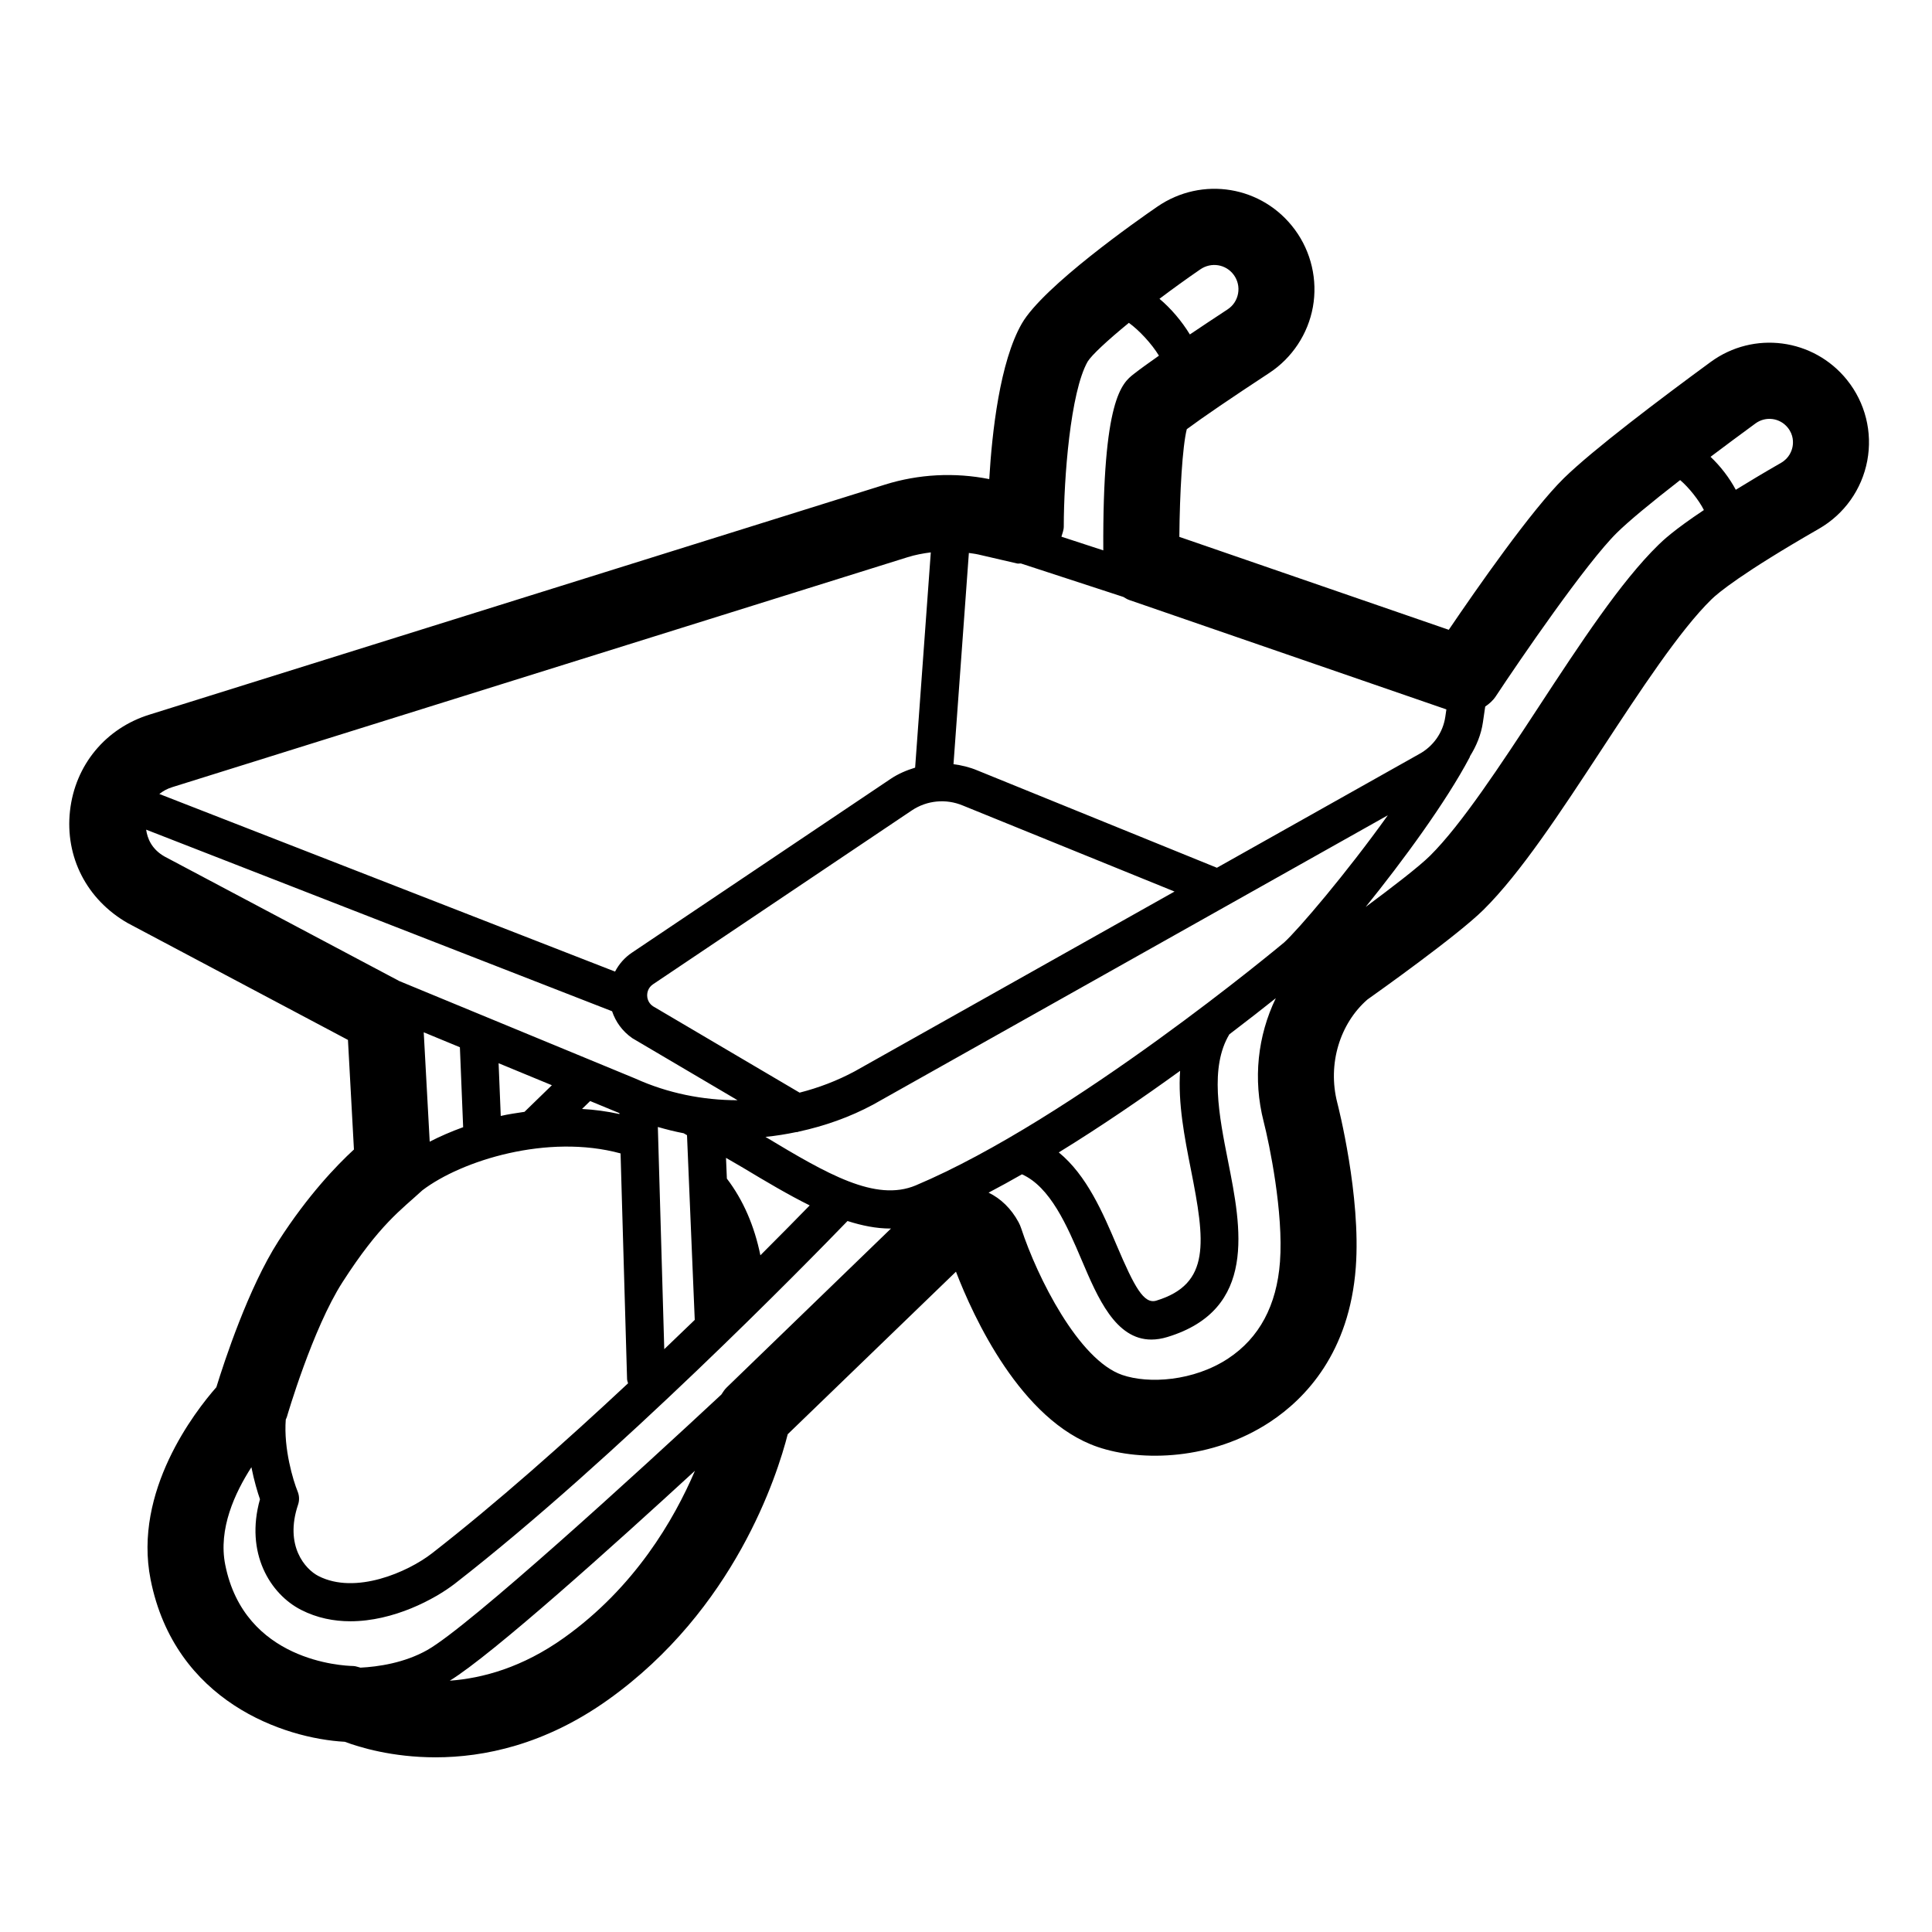 <?xml version="1.0" encoding="UTF-8"?>
<!-- Uploaded to: ICON Repo, www.iconrepo.com, Generator: ICON Repo Mixer Tools -->
<svg fill="#000000" width="800px" height="800px" version="1.1" viewBox="144 144 512 512" xmlns="http://www.w3.org/2000/svg">
 <path d="m633.48 244.69c-8.867-11.02-24.742-13.117-36.141-4.762-13.504 9.898-31.211 23.281-38.879 30.781-8.57 8.395-23.133 29.305-30.52 40.195l-71.402-24.629c0.102-11.719 0.812-23.941 1.973-28.535 4.242-3.148 11.719-8.246 21.852-14.898 6.066-3.977 10.281-10.352 11.566-17.484 1.289-7.144-0.441-14.602-4.746-20.457-8.555-11.66-24.625-14.328-36.531-6.102-5.004 3.434-30.238 21.117-35.887 30.996-5.789 10.125-7.863 28.652-8.602 41.172-9.18-1.82-18.695-1.34-27.652 1.465l-194.83 60.93c-11.684 3.602-19.785 13.391-21.133 25.543-1.348 12.164 4.41 23.488 15.305 29.727l58.359 30.957 1.586 29.039c-4.594 4.223-12.207 12.145-19.996 24.254-7.981 12.418-14.391 32.02-16.461 38.738-5.668 6.453-22.086 27.562-17.43 50.98 6.434 32.355 35.375 42.125 51.477 42.992 3.848 1.449 12.551 4.117 24.039 4.117 12.762 0 28.965-3.305 45.746-15.273 33.484-23.891 44.785-59.402 47.586-70.355l44.582-43.07c4.613 11.977 17.18 39.449 37.516 46.434 11.68 4.004 30.363 3.512 45.715-6.613 9.441-6.231 21.047-18.391 22.727-40.965 1.406-18.883-4.656-42.668-4.91-43.648-2.633-10.281 0.723-20.988 7.981-27.324 2.414-1.711 23.836-16.914 30.793-23.812 9.836-9.75 20.297-25.703 31.371-42.586 10.141-15.457 20.625-31.449 29.02-39.656 1.746-1.711 8.016-6.945 28.473-18.707 6.723-3.856 11.391-10.441 12.82-18.035 1.426-7.59-0.531-15.391-5.367-21.406zm-149.17 149.07c-0.555 0.461-56.113 46.867-97.617 64.375-10.684 4.484-23.578-3.082-39.836-12.848 2.762-0.27 5.496-0.715 8.223-1.285 0.031 0 0.059 0.023 0.09 0.023 0.188 0 0.352-0.117 0.535-0.141 6.797-1.48 13.438-3.797 19.664-7.141l136.42-76.688c-10.973 15.352-23.77 30.344-27.477 33.703zm-24.734 60.043c3.836 19.324 5.305 30.473-9.133 34.875-3.305 1.004-5.769-3.512-10.516-14.672-3.609-8.488-7.883-18.512-15.336-24.605 11.352-6.984 22.402-14.566 32.148-21.621-0.59 8.555 1.172 17.625 2.836 26.023zm-201.7-7.25-1.582-28.984 9.582 3.961 0.863 21.188c-3.223 1.16-6.16 2.453-8.863 3.836zm18.828-6.816-0.57-13.973 14.117 5.832-7.254 7.051c-2.121 0.32-4.254 0.621-6.293 1.09zm23.691-3.949 7.754 3.203 0.008 0.238c-3.289-0.711-6.594-1.168-9.918-1.344zm19.641 65.758-1.699-58.887c2.262 0.656 4.539 1.227 6.844 1.664 0.312 0.172 0.574 0.34 0.883 0.512l2.051 48.949c-2.606 2.523-5.305 5.117-8.078 7.762zm79.137-144.07 56.09 22.793-84.75 47.641c-4.648 2.496-9.562 4.363-14.609 5.652l-38.887-22.914c-1.371-0.953-1.516-2.352-1.512-2.914 0.004-0.551 0.164-1.957 1.555-2.894l68.582-46.07c3.992-2.672 9.043-3.172 13.531-1.293zm-53.664 119.19c-1.59-7.809-4.539-14.609-8.844-20.277-0.008-0.012-0.023-0.016-0.035-0.031l-0.23-5.516c1.457 0.867 3.086 1.766 4.496 2.613 6.152 3.699 12.012 7.18 17.684 9.988-3.106 3.188-7.57 7.723-13.07 13.223zm125.44-259.84c1.059 1.445 1.465 3.207 1.152 4.961-0.316 1.742-1.305 3.238-2.789 4.211-3.734 2.449-6.977 4.613-9.984 6.633-2.109-3.453-4.93-6.824-8.055-9.449 3.363-2.539 7.012-5.18 10.812-7.793 2.898-2 6.785-1.379 8.863 1.438zm-38.699 22.984c1.031-1.676 5.109-5.504 10.914-10.254 2.695 1.945 6.043 5.523 7.969 8.699-2.715 1.91-5.062 3.598-6.652 4.844-3.141 2.453-8.316 6.625-8.094 46.754l-11.094-3.625c0.258-0.895 0.621-1.758 0.621-2.707 0.004-12.625 1.734-35.66 6.336-43.711zm-18.691 53.52c0.34 0.078 0.68-0.039 1.023 0.004l27.121 8.859c0.492 0.27 0.945 0.602 1.492 0.789l84.113 29.016-0.285 1.953c-0.609 4.184-3.191 7.871-7 9.918l-53.531 30.094-63.473-25.793c-2.055-0.863-4.184-1.375-6.332-1.652l4.074-55.98c0.848 0.133 1.699 0.219 2.539 0.414zm-29.039-1.664c2.012-0.633 4.078-1.016 6.152-1.281l-4.152 57.047c-2.266 0.695-4.473 1.617-6.496 2.981l-68.582 46.07c-1.91 1.285-3.414 3.016-4.445 4.996l-120.77-47.066c0.91-0.73 2.019-1.379 3.441-1.816zm-201.79 72.199 123.48 48.125c0.934 2.785 2.707 5.301 5.379 7.148l27.879 16.434c-9.227-0.008-18.477-1.848-27.07-5.731l-11.156-4.609c-0.012-0.008-0.027-0.012-0.039-0.016l-51.359-21.215-62.25-33.023c-3.492-1.996-4.543-4.883-4.863-7.113zm52.039 119.92c9.891-15.391 15.543-19.156 21.164-24.344 10.414-7.93 33.234-15.039 52.523-9.777l1.723 59.773c0.012 0.41 0.16 0.773 0.266 1.152-16.582 15.492-34.969 31.832-52.004 45.086-6.414 4.969-20.25 11.012-30.055 5.984-3.469-1.77-9.062-8-5.398-18.895 0.391-1.141 0.348-2.391-0.113-3.512-1.172-2.856-3.738-11.32-3.141-19.066 0.082-0.227 0.219-0.43 0.285-0.664 0.066-0.234 6.805-23.379 14.75-35.738zm58.715 94.238c-11.055 7.891-21.605 10.738-30.285 11.375 11.398-7.012 43.719-36.102 64.969-55.633-5.539 12.98-15.973 30.91-34.684 44.258zm43.137-66.371c-0.586 0.562-1.027 1.238-1.457 1.918-22.121 20.609-66.754 61.363-77.895 67.688-6.125 3.465-13.098 4.445-17.73 4.684-0.645-0.137-1.25-0.418-1.898-0.434-2.941-0.059-28.875-1.289-33.953-26.844-1.891-9.492 2.582-19.09 6.934-25.84 0.73 3.66 1.652 6.703 2.273 8.484-4.004 14.258 2.68 25.121 10.902 29.324 4.223 2.156 8.668 3.019 13.062 3.019 11.391 0 22.355-5.824 27.762-10.027 42.473-33.039 93.141-84.836 103.98-96.043 3.832 1.223 7.602 1.992 11.32 1.992 0.074 0 0.145-0.02 0.219-0.02zm146.59-33.277c-0.859 11.57-5.481 20.191-13.727 25.633-9.164 6.043-21.078 6.781-28.082 4.367-11.531-3.957-22.539-25.91-26.766-38.828-0.188-0.562-0.422-1.121-0.707-1.652-1.938-3.594-4.695-6.258-7.941-7.836 2.938-1.547 5.887-3.16 8.844-4.856 7.508 3.356 11.934 13.574 15.832 22.746 4.227 9.938 8.949 21.047 18.461 21.047 1.324 0 2.742-0.215 4.266-0.68 23.855-7.273 19.543-29.02 16.078-46.484-2.445-12.309-4.91-24.996 0.32-33.723 4.836-3.676 8.953-6.906 12.316-9.582-4.816 9.973-6.098 21.473-3.223 32.707 1.523 5.938 5.293 24.191 4.328 37.141zm68.477-146.93c-10.016 15.273-20.379 31.074-28.707 39.332-2.914 2.891-10.184 8.469-17.059 13.566 9.762-12.086 21.309-27.809 27.566-39.672 0.047-0.09 0.043-0.191 0.086-0.285 1.699-2.723 2.945-5.734 3.414-8.973l0.609-4.172c1.078-0.727 2.062-1.594 2.812-2.727 6.184-9.367 24.004-35.414 32.156-43.395 3.094-3.031 8.859-7.816 16.691-13.895 2.312 1.957 4.969 5.309 6.293 7.941-8.117 5.41-10.879 8.094-12.078 9.262-9.965 9.738-20.562 25.906-31.785 43.016zm67.359-69.074c-0.203 1.062-0.867 3.031-3.059 4.289-4.711 2.707-8.543 5.016-11.988 7.133-1.664-3.117-4.012-6.207-6.688-8.734 3.68-2.773 7.648-5.727 11.938-8.867 2.699-1.949 6.43-1.465 8.527 1.141 1.566 1.938 1.469 3.984 1.27 5.039z"/>
</svg>